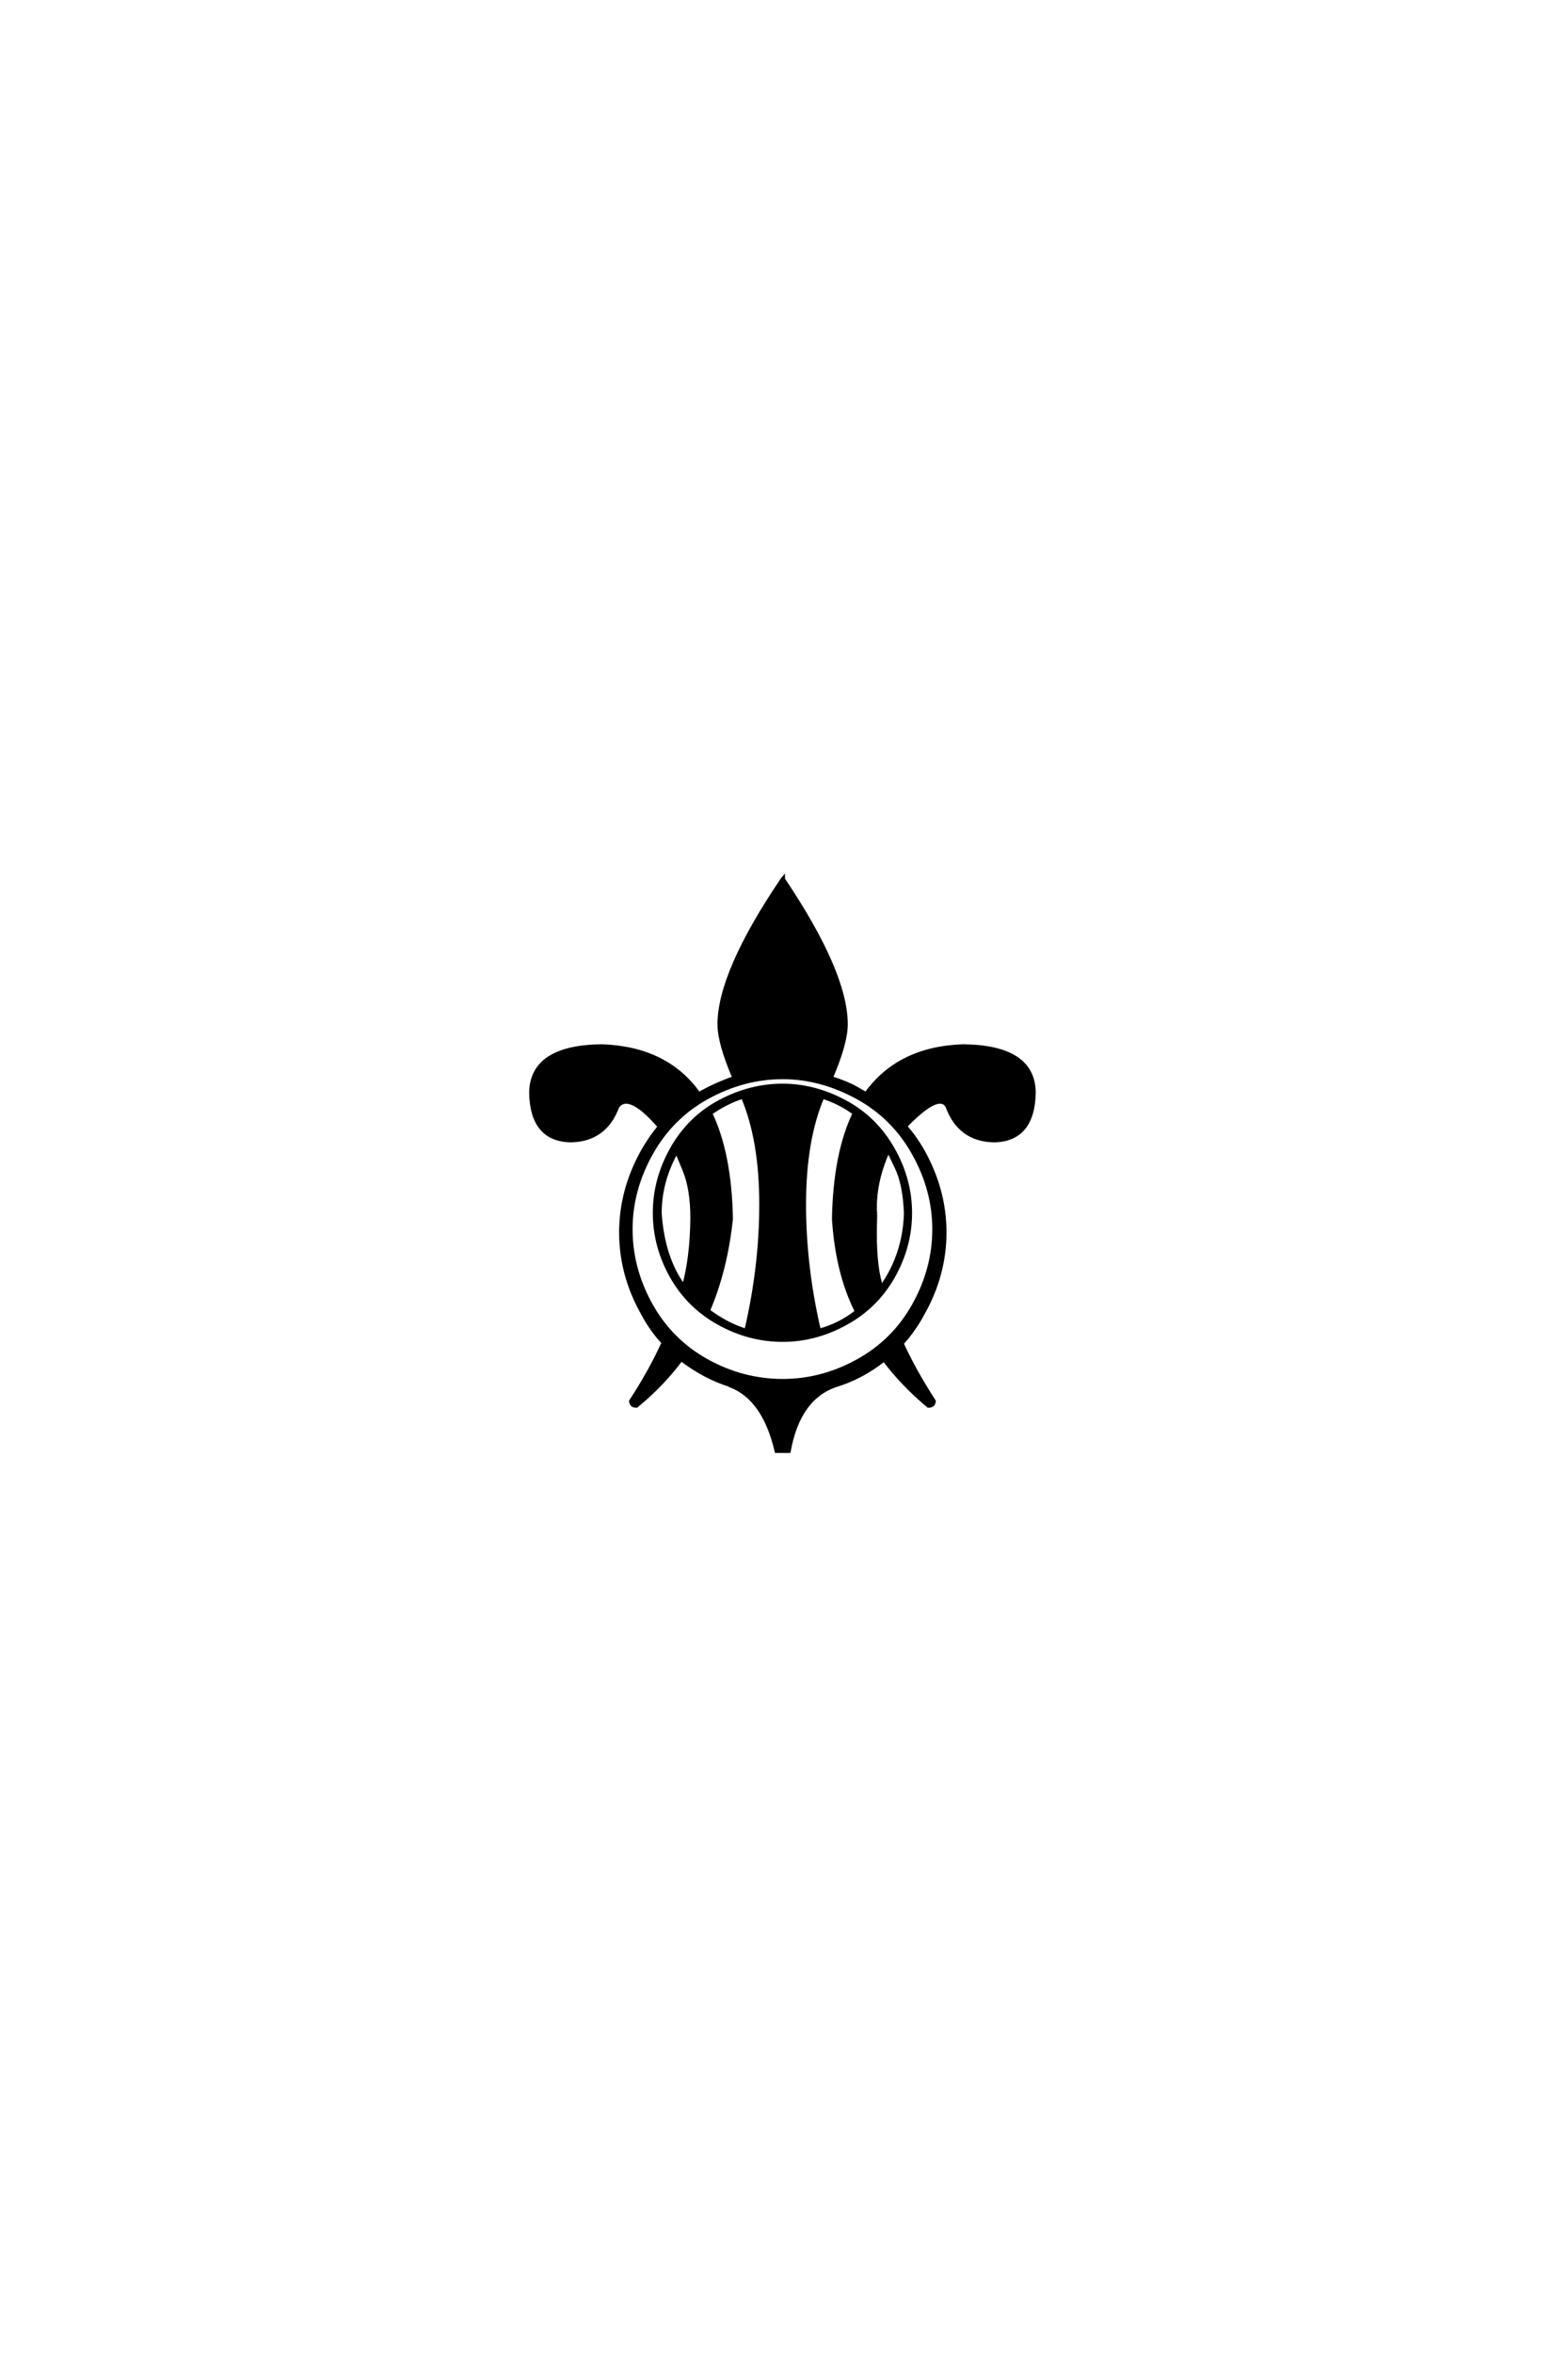 <?xml version='1.0' encoding='UTF-8'?>
<!DOCTYPE svg PUBLIC "-//W3C//DTD SVG 1.0//EN"
"http://www.w3.org/TR/2001/REC-SVG-20010904/DTD/svg10.dtd">

<svg xmlns='http://www.w3.org/2000/svg' version='1.0' width='40.0' height='60.0'>

 <g transform='scale(0.1 -0.1) translate(110.0 -370.0)'>
  <path d='M95.125 62.891
Q95.125 46.969 98.922 30.672
Q104.297 32.125 108.594 35.547
Q103.609 45.406 102.734 59.188
Q103.031 75.781 108.016 86.141
Q104.391 88.875 99.812 90.328
Q95.125 79.391 95.125 62.891
Q95.125 79.391 95.125 62.891
M66.609 59.375
Q66.609 66.891 64.594 71.719
Q62.594 76.562 62.594 76.469
Q58.297 68.844 58.297 60.641
Q59.078 49.125 64.453 41.891
Q66.5 49.219 66.609 59.375
Q66.5 49.219 66.609 59.375
M113.281 60.359
Q113.188 57.719 113.188 55.281
Q113.188 46.484 114.844 41.703
Q120.797 50.094 121.094 60.641
Q120.797 68.062 118.75 72.312
Q116.703 76.562 116.609 76.766
Q113.188 69.234 113.188 62.109
Q113.188 61.234 113.281 60.359
Q113.188 61.234 113.281 60.359
M84.188 62.891
Q84.188 79.391 79.5 90.328
Q75.391 89.062 71.188 86.141
Q76.172 75.781 76.469 59.188
Q75.094 46.188 70.609 35.75
Q75.484 32.125 80.375 30.672
Q84.188 46.969 84.188 62.891
Q84.188 46.969 84.188 62.891
M58.297 82.719
Q52.828 89.062 49.703 89.062
Q48.344 89.062 47.469 87.797
Q44.344 79.391 35.641 79.203
Q25.688 79.391 25.484 91.406
Q25.688 103.031 43.562 103.219
Q60.062 102.641 68.266 91.016
Q72.562 93.453 77.344 95.125
Q73.531 104 73.531 108.797
Q73.531 121.969 89.656 145.797
L89.75 145.906
L89.75 145.797
Q105.766 121.969 105.766 108.797
Q105.766 104 101.953 95.125
Q105.953 93.844 108.203 92.578
Q110.453 91.312 110.938 91.016
Q119.234 102.641 135.641 103.219
Q153.609 103.031 153.719 91.406
Q153.516 79.391 143.562 79.203
Q134.859 79.391 131.734 87.797
Q131.156 89.062 129.781 89.062
Q126.953 89.062 120.906 82.812
Q123.438 79.891 125.391 76.469
Q130.953 66.5 130.953 55.75
Q130.953 45.016 125.484 35.25
Q123.141 30.859 120.016 27.438
Q123.344 20.219 128.219 12.703
Q128.125 11.531 126.859 11.531
Q120.406 16.891 115.531 23.344
Q109.766 18.75 102.938 16.703
Q93.656 13.375 91.219 0
L88.094 0
Q84.969 13.375 76.375 16.703
L76.375 16.797
Q69.922 18.75 63.766 23.438
Q58.891 16.891 52.344 11.531
Q51.078 11.531 50.984 12.703
Q55.953 20.312 59.281 27.641
Q56.156 30.953 53.906 35.25
Q48.438 45.016 48.438 55.75
Q48.438 66.5 54 76.469
Q55.953 79.891 58.297 82.719
Q55.953 79.891 58.297 82.719
M56.094 75.922
Q50.875 66.609 50.875 56.547
Q50.875 46.484 56 37.25
Q61.141 28.031 70.312 22.953
Q79.5 17.875 89.656 17.875
Q99.703 17.875 108.875 22.953
Q118.062 28.031 123.188 37.25
Q128.328 46.484 128.328 56.547
Q128.328 66.609 123.094 75.922
Q117.875 85.25 108.594 90.281
Q99.312 95.312 89.656 95.312
Q79.781 95.312 70.547 90.281
Q61.328 85.25 56.094 75.922
Q61.328 85.25 56.094 75.922
M89.656 93.172
Q97.75 93.172 105.516 89.016
Q113.281 84.859 117.719 77.047
Q122.172 69.234 122.172 60.734
Q122.172 52.25 117.875 44.578
Q113.578 36.922 105.812 32.625
Q98.047 28.328 89.656 28.328
Q81.156 28.328 73.391 32.625
Q65.625 36.922 61.328 44.578
Q57.031 52.25 57.031 60.734
Q57.031 69.234 61.422 77.047
Q65.828 84.859 73.578 89.016
Q81.344 93.172 89.656 93.172
' style='fill: #000000; stroke: #000000'/>
 </g>
</svg>
